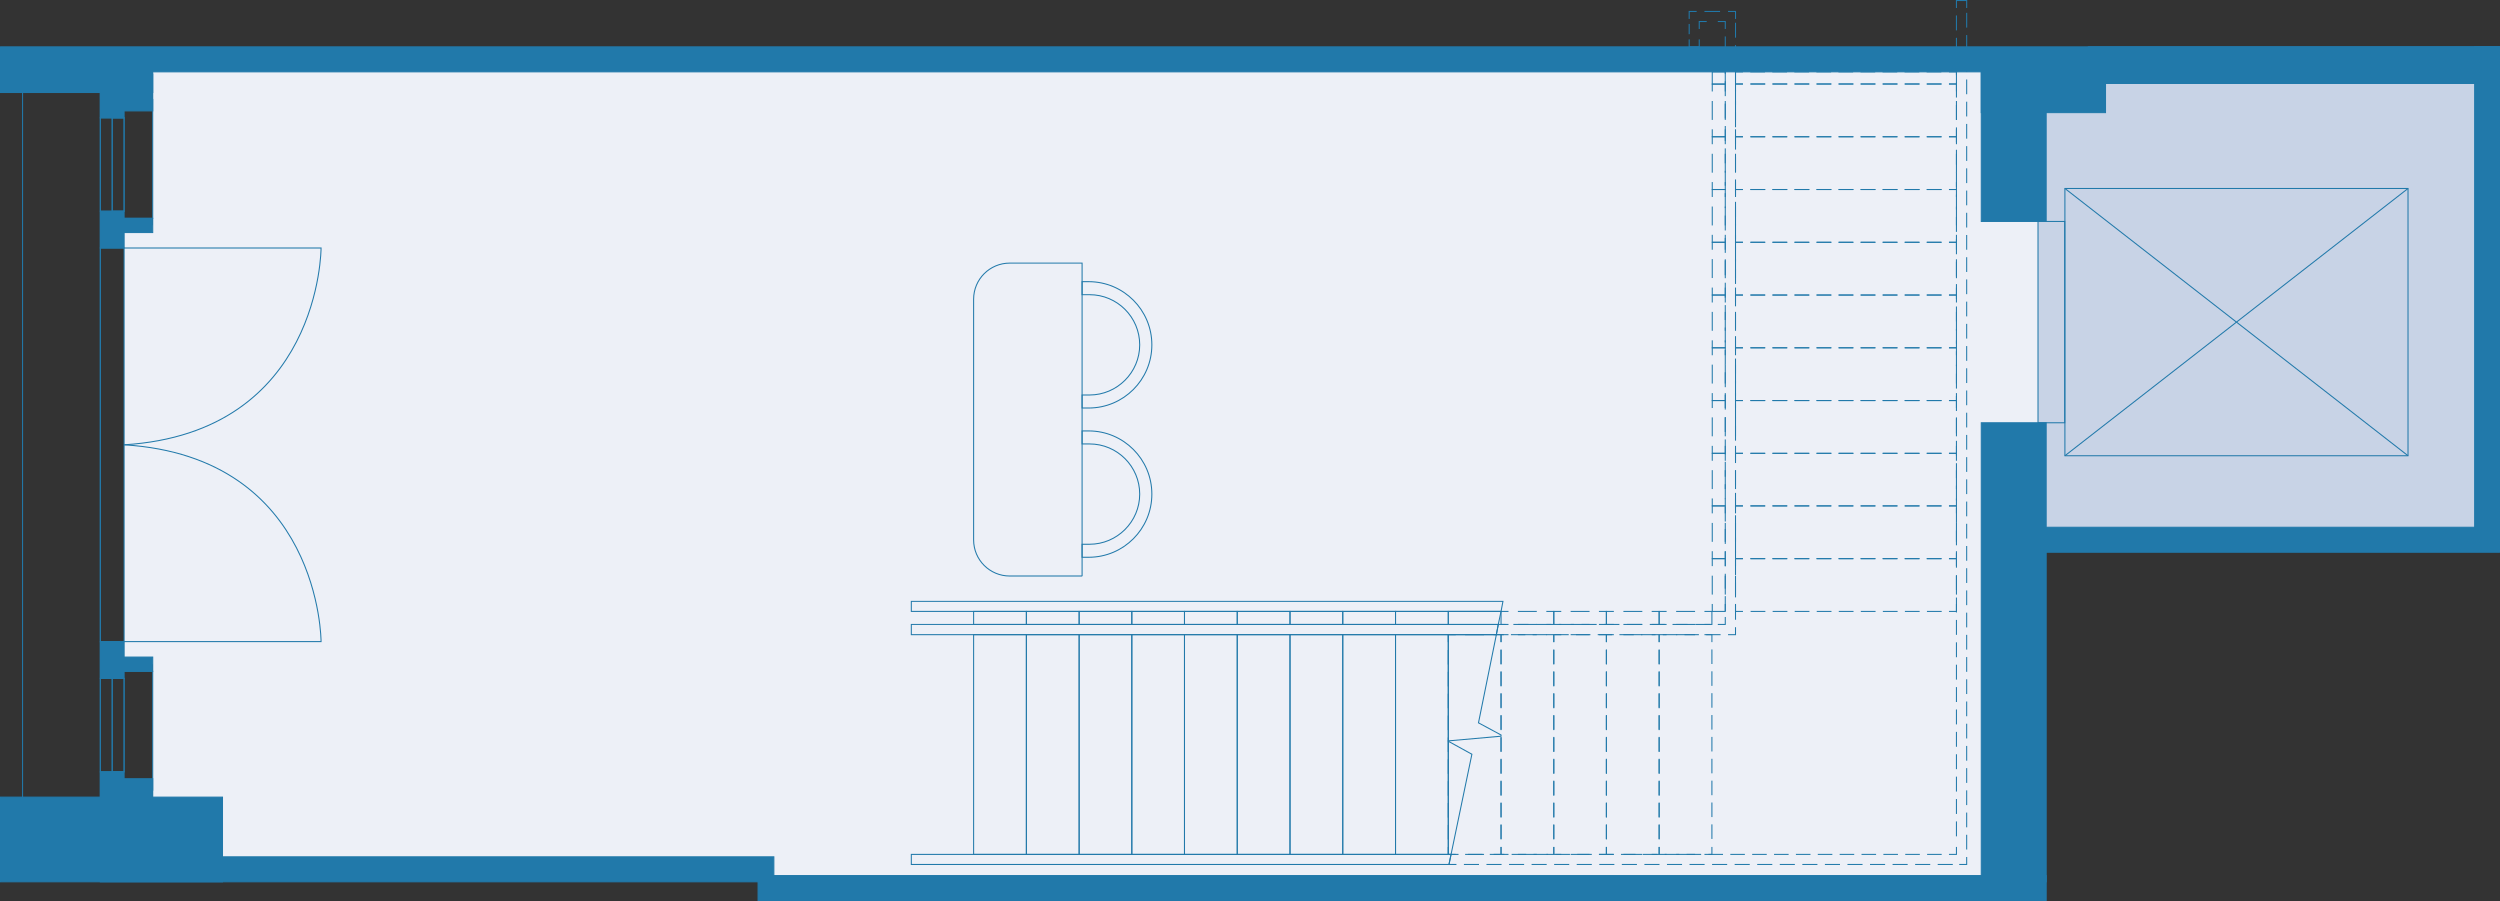 <?xml version="1.0" encoding="UTF-8"?>
<svg id="Layer_2" data-name="Layer 2" xmlns="http://www.w3.org/2000/svg" viewBox="0 0 144.05 51.92">
  <rect x="0" y="0" width="144.05" height="51.92" fill="#333333" stroke="none"/>
  <defs>
    <style>
      .cls-1 {
        fill: #edf0f7;
      }

      .cls-2 {
        stroke-dasharray: .85 .43;
      }

      .cls-2, .cls-3, .cls-4, .cls-5, .cls-6, .cls-7, .cls-8, .cls-9, .cls-10, .cls-11, .cls-12, .cls-13, .cls-14, .cls-15 {
        fill: none;
        stroke: #2179aa;
        stroke-miterlimit: 10;
        stroke-width: .06px;
      }

      .cls-3 {
        stroke-dasharray: .83 .42;
      }

      .cls-4 {
        stroke-dasharray: .84 .42;
      }

      .cls-5 {
        stroke-dasharray: .9 .45;
      }

      .cls-6 {
        stroke-dasharray: .86 .43;
      }

      .cls-7 {
        stroke-dasharray: .87 .43;
      }

      .cls-8 {
        stroke-dasharray: .87 .44;
      }

      .cls-9 {
        stroke-dasharray: .86 .43;
      }

      .cls-10 {
        stroke-dasharray: .86 .43;
      }

      .cls-16 {
        fill: #2179aa;
      }

      .cls-11 {
        stroke-dasharray: .84 .42;
      }

      .cls-17 {
        fill: #c8d3e6;
      }

      .cls-13 {
        stroke-dasharray: .85 .42;
      }

      .cls-14 {
        stroke-dasharray: .59 .29;
      }

      .cls-15 {
        stroke-dasharray: 1.09 .55;
      }
    </style>
  </defs>
  <g id="Layer_1-2" data-name="Layer 1">
    <rect class="cls-1" x="8.8" y="3.43" width="54" height="46.66"/>
    <rect class="cls-1" x="43.97" y="3.43" width="73.46" height="47.74"/>
    <rect class="cls-17" x="117.43" y="3.88" width="25.87" height="27.22"/>
    <rect class="cls-1" x="7.15" y="12.98" width="11.87" height="25.29"/>
    <rect class="cls-12" x="5.78" y="14.29" width="1.37" height="22.68"/>
    <path class="cls-12" d="M7.15,36.97h11.35s0-10.64-11.35-11.34"/>
    <path class="cls-12" d="M7.15,14.29h11.35s0,10.64-11.35,11.34"/>
    <rect class="cls-12" x="5.78" y="39.09" width="1.37" height="5.38"/>
    <rect class="cls-12" x="6.46" y="38.68" width="2.34" height="6.85"/>
    <rect class="cls-12" x="6.47" y="39.09" width=".68" height="5.38"/>
    <rect class="cls-12" x="5.78" y="6.79" width="1.37" height="5.38"/>
    <rect class="cls-12" x="6.46" y="5.73" width="2.34" height="6.85"/>
    <rect class="cls-12" x="1.3" y="4.27" width="4.48" height="42.32"/>
    <rect class="cls-12" x="6.47" y="6.79" width=".68" height="5.38"/>
    <rect class="cls-16" x="5.78" y="36.97" width="1.37" height="2.12"/>
    <rect class="cls-12" x="5.78" y="36.97" width="1.37" height="2.12"/>
    <rect class="cls-16" x="5.78" y="44.47" width="1.37" height="2.12"/>
    <rect class="cls-12" x="5.78" y="44.47" width="1.37" height="2.12"/>
    <rect class="cls-16" x="6.23" y="44.87" width="2.57" height="2.12"/>
    <rect class="cls-12" x="6.23" y="44.87" width="2.57" height="2.12"/>
    <rect class="cls-16" x=".03" y="45.93" width="12.79" height="4.88"/>
    <rect class="cls-12" x=".03" y="45.93" width="12.79" height="4.88"/>
    <rect class="cls-16" x="5.78" y="49.37" width="38.81" height="1.44"/>
    <rect class="cls-12" x="5.78" y="49.37" width="38.81" height="1.44"/>
    <rect class="cls-16" x="43.68" y="50.45" width="74.22" height="1.44"/>
    <rect class="cls-12" x="43.68" y="50.45" width="74.22" height="1.44"/>
    <rect class="cls-16" x="115.15" y="30.38" width="28.87" height="1.44"/>
    <rect class="cls-12" x="115.15" y="30.38" width="28.87" height="1.44"/>
    <rect class="cls-16" x=".03" y="2.7" width="143.99" height="1.44"/>
    <rect class="cls-12" x=".03" y="2.7" width="143.99" height="1.44"/>
    <rect class="cls-16" x="120.33" y="2.7" width="23.69" height="2.11"/>
    <rect class="cls-12" x="120.33" y="2.7" width="23.69" height="2.11"/>
    <rect class="cls-16" x="142.59" y="2.7" width="1.43" height="28.4"/>
    <rect class="cls-12" x="142.59" y="2.7" width="1.43" height="28.4"/>
    <rect class="cls-16" x="6.23" y="37.86" width="2.57" height=".82"/>
    <rect class="cls-12" x="6.23" y="37.86" width="2.57" height=".82"/>
    <rect class="cls-16" x="5.78" y="12.17" width="1.37" height="2.12"/>
    <rect class="cls-12" x="5.78" y="12.17" width="1.37" height="2.12"/>
    <rect class="cls-16" x="5.78" y="4.67" width="1.37" height="2.12"/>
    <rect class="cls-12" x="5.78" y="4.67" width="1.37" height="2.12"/>
    <rect class="cls-16" x="6.23" y="4.27" width="2.57" height="2.12"/>
    <rect class="cls-12" x="6.23" y="4.27" width="2.57" height="2.12"/>
    <rect class="cls-16" x=".03" y="3.43" width="8.77" height="1.9"/>
    <rect class="cls-12" x=".03" y="3.43" width="8.77" height="1.9"/>
    <rect class="cls-16" x="6.23" y="12.58" width="2.57" height=".82"/>
    <rect class="cls-12" x="6.23" y="12.58" width="2.57" height=".82"/>
    <rect class="cls-16" x="114.16" y="24.36" width="3.74" height="26.45"/>
    <rect class="cls-12" x="114.16" y="24.36" width="3.74" height="26.45"/>
    <rect class="cls-16" x="114.16" y="3.06" width="3.74" height="9.7"/>
    <rect class="cls-12" x="114.16" y="3.06" width="3.74" height="9.7"/>
    <rect class="cls-16" x="114.16" y="3.06" width="7.16" height="3.43"/>
    <rect class="cls-12" x="114.16" y="3.06" width="7.16" height="3.43"/>
    <rect class="cls-12" x="117.43" y="12.76" width="1.54" height="11.6"/>
    <rect class="cls-12" x="118.98" y="10.86" width="19.77" height="15.4"/>
    <line class="cls-12" x1="118.98" y1="26.26" x2="138.75" y2="10.86"/>
    <line class="cls-12" x1="138.75" y1="26.26" x2="118.98" y2="10.86"/>
    <rect class="cls-12" x="80.41" y="36.57" width="3.04" height="12.66"/>
    <rect class="cls-12" x="77.37" y="36.57" width="3.04" height="12.66"/>
    <rect class="cls-12" x="74.33" y="36.57" width="3.04" height="12.66"/>
    <polyline class="cls-12" points="86.06 36.57 86.49 36.57 86.49 37"/>
    <line class="cls-4" x1="86.49" y1="37.42" x2="86.49" y2="48.59"/>
    <polyline class="cls-12" points="86.49 48.8 86.49 49.23 86.06 49.23"/>
    <line class="cls-15" x1="85.51" y1="49.23" x2="84.15" y2="49.23"/>
    <polyline class="cls-12" points="83.88 49.23 83.45 49.23 83.45 48.8"/>
    <line class="cls-4" x1="83.45" y1="48.37" x2="83.45" y2="37.21"/>
    <polyline class="cls-12" points="83.45 37 83.45 36.57 83.88 36.57"/>
    <line class="cls-15" x1="84.42" y1="36.57" x2="85.78" y2="36.57"/>
    <polyline class="cls-12" points="89.1 36.57 89.53 36.57 89.53 37"/>
    <line class="cls-4" x1="89.53" y1="37.42" x2="89.53" y2="48.59"/>
    <polyline class="cls-12" points="89.53 48.8 89.53 49.23 89.1 49.23"/>
    <line class="cls-15" x1="88.55" y1="49.23" x2="87.19" y2="49.23"/>
    <polyline class="cls-12" points="86.92 49.23 86.49 49.23 86.49 48.8"/>
    <line class="cls-4" x1="86.49" y1="48.37" x2="86.49" y2="37.21"/>
    <polyline class="cls-12" points="86.49 37 86.49 36.57 86.92 36.57"/>
    <line class="cls-15" x1="87.46" y1="36.57" x2="88.82" y2="36.57"/>
    <polyline class="cls-12" points="89.1 35.23 89.53 35.23 89.53 35.98 89.1 35.98"/>
    <line class="cls-15" x1="88.55" y1="35.98" x2="87.19" y2="35.98"/>
    <polyline class="cls-12" points="86.92 35.98 86.49 35.98 86.49 35.23 86.92 35.23"/>
    <line class="cls-15" x1="87.46" y1="35.23" x2="88.82" y2="35.23"/>
    <polyline class="cls-12" points="92.13 36.57 92.56 36.57 92.56 37"/>
    <line class="cls-4" x1="92.56" y1="37.42" x2="92.56" y2="48.59"/>
    <polyline class="cls-12" points="92.56 48.8 92.56 49.23 92.13 49.23"/>
    <line class="cls-15" x1="91.59" y1="49.23" x2="90.23" y2="49.23"/>
    <polyline class="cls-12" points="89.96 49.23 89.53 49.23 89.53 48.8"/>
    <line class="cls-4" x1="89.53" y1="48.37" x2="89.53" y2="37.21"/>
    <polyline class="cls-12" points="89.53 37 89.53 36.57 89.96 36.57"/>
    <line class="cls-15" x1="90.5" y1="36.57" x2="91.86" y2="36.57"/>
    <polyline class="cls-12" points="92.13 35.23 92.56 35.23 92.56 35.98 92.13 35.98"/>
    <line class="cls-15" x1="91.59" y1="35.98" x2="90.23" y2="35.98"/>
    <polyline class="cls-12" points="89.96 35.98 89.53 35.98 89.53 35.23 89.96 35.23"/>
    <line class="cls-15" x1="90.5" y1="35.23" x2="91.86" y2="35.23"/>
    <polyline class="cls-12" points="95.17 36.57 95.6 36.57 95.6 37"/>
    <line class="cls-4" x1="95.6" y1="37.42" x2="95.6" y2="48.59"/>
    <polyline class="cls-12" points="95.6 48.8 95.6 49.23 95.17 49.23"/>
    <line class="cls-15" x1="94.63" y1="49.23" x2="93.27" y2="49.23"/>
    <polyline class="cls-12" points="92.99 49.23 92.56 49.23 92.56 48.8"/>
    <line class="cls-4" x1="92.56" y1="48.37" x2="92.56" y2="37.21"/>
    <polyline class="cls-12" points="92.56 37 92.56 36.57 92.99 36.57"/>
    <line class="cls-15" x1="93.54" y1="36.57" x2="94.9" y2="36.57"/>
    <polyline class="cls-12" points="95.17 35.23 95.6 35.23 95.6 35.98 95.17 35.98"/>
    <line class="cls-15" x1="94.63" y1="35.98" x2="93.27" y2="35.98"/>
    <polyline class="cls-12" points="92.99 35.98 92.56 35.98 92.56 35.23 92.99 35.23"/>
    <line class="cls-15" x1="93.54" y1="35.23" x2="94.9" y2="35.23"/>
    <polyline class="cls-12" points="98.21 36.57 98.64 36.57 98.64 37"/>
    <line class="cls-4" x1="98.64" y1="37.42" x2="98.64" y2="48.59"/>
    <polyline class="cls-12" points="98.64 48.8 98.64 49.23 98.21 49.23"/>
    <line class="cls-15" x1="97.67" y1="49.23" x2="96.31" y2="49.23"/>
    <polyline class="cls-12" points="96.03 49.23 95.6 49.23 95.6 48.8"/>
    <line class="cls-4" x1="95.6" y1="48.37" x2="95.6" y2="37.21"/>
    <polyline class="cls-12" points="95.6 37 95.6 36.57 96.03 36.57"/>
    <line class="cls-15" x1="96.58" y1="36.57" x2="97.94" y2="36.57"/>
    <polyline class="cls-12" points="98.21 35.23 98.64 35.23 98.64 35.98 98.21 35.98"/>
    <line class="cls-15" x1="97.67" y1="35.98" x2="96.31" y2="35.98"/>
    <polyline class="cls-12" points="96.03 35.98 95.6 35.98 95.6 35.23 96.03 35.23"/>
    <line class="cls-15" x1="96.58" y1="35.23" x2="97.94" y2="35.23"/>
    <polyline class="cls-12" points="100 32.62 100 32.19 100.43 32.19"/>
    <line class="cls-13" x1="100.85" y1="32.19" x2="112.09" y2="32.19"/>
    <polyline class="cls-12" points="112.3 32.19 112.73 32.19 112.73 32.62"/>
    <line class="cls-15" x1="112.73" y1="33.17" x2="112.73" y2="34.53"/>
    <polyline class="cls-12" points="112.73 34.8 112.73 35.23 112.3 35.23"/>
    <line class="cls-13" x1="111.88" y1="35.23" x2="100.64" y2="35.23"/>
    <polyline class="cls-12" points="100.43 35.23 100 35.23 100 34.8"/>
    <line class="cls-15" x1="100" y1="34.26" x2="100" y2="32.9"/>
    <polyline class="cls-12" points="98.66 32.62 98.66 32.19 99.41 32.19 99.41 32.62"/>
    <line class="cls-15" x1="99.41" y1="33.17" x2="99.41" y2="34.53"/>
    <polyline class="cls-12" points="99.41 34.8 99.41 35.23 98.66 35.23 98.66 34.8"/>
    <line class="cls-15" x1="98.66" y1="34.26" x2="98.66" y2="32.9"/>
    <polyline class="cls-12" points="100 29.58 100 29.15 100.43 29.15"/>
    <line class="cls-13" x1="100.85" y1="29.15" x2="112.09" y2="29.15"/>
    <polyline class="cls-12" points="112.3 29.15 112.73 29.15 112.73 29.58"/>
    <line class="cls-15" x1="112.73" y1="30.13" x2="112.73" y2="31.49"/>
    <polyline class="cls-12" points="112.73 31.76 112.73 32.19 112.3 32.19"/>
    <line class="cls-13" x1="111.88" y1="32.19" x2="100.64" y2="32.19"/>
    <polyline class="cls-12" points="100.43 32.19 100 32.19 100 31.76"/>
    <line class="cls-15" x1="100" y1="31.22" x2="100" y2="29.86"/>
    <polyline class="cls-12" points="98.66 29.58 98.66 29.15 99.41 29.15 99.41 29.58"/>
    <line class="cls-15" x1="99.41" y1="30.13" x2="99.41" y2="31.49"/>
    <polyline class="cls-12" points="99.41 31.76 99.41 32.19 98.66 32.19 98.66 31.76"/>
    <line class="cls-15" x1="98.66" y1="31.22" x2="98.66" y2="29.86"/>
    <polyline class="cls-12" points="100 26.55 100 26.12 100.43 26.12"/>
    <line class="cls-13" x1="100.85" y1="26.12" x2="112.09" y2="26.12"/>
    <polyline class="cls-12" points="112.3 26.12 112.73 26.12 112.73 26.55"/>
    <line class="cls-15" x1="112.73" y1="27.09" x2="112.73" y2="28.45"/>
    <polyline class="cls-12" points="112.73 28.72 112.73 29.15 112.3 29.15"/>
    <line class="cls-13" x1="111.88" y1="29.15" x2="100.64" y2="29.15"/>
    <polyline class="cls-12" points="100.43 29.15 100 29.15 100 28.72"/>
    <line class="cls-15" x1="100" y1="28.18" x2="100" y2="26.82"/>
    <polyline class="cls-12" points="98.66 26.55 98.66 26.12 99.41 26.12 99.41 26.55"/>
    <line class="cls-15" x1="99.41" y1="27.09" x2="99.41" y2="28.45"/>
    <polyline class="cls-12" points="99.41 28.72 99.41 29.15 98.66 29.15 98.66 28.72"/>
    <line class="cls-15" x1="98.66" y1="28.18" x2="98.66" y2="26.82"/>
    <polyline class="cls-12" points="100 23.51 100 23.08 100.43 23.08"/>
    <line class="cls-13" x1="100.85" y1="23.08" x2="112.09" y2="23.08"/>
    <polyline class="cls-12" points="112.3 23.08 112.73 23.08 112.73 23.51"/>
    <line class="cls-15" x1="112.73" y1="24.05" x2="112.73" y2="25.41"/>
    <polyline class="cls-12" points="112.73 25.69 112.73 26.12 112.3 26.12"/>
    <line class="cls-13" x1="111.88" y1="26.12" x2="100.64" y2="26.12"/>
    <polyline class="cls-12" points="100.43 26.12 100 26.12 100 25.69"/>
    <line class="cls-15" x1="100" y1="25.14" x2="100" y2="23.78"/>
    <polyline class="cls-12" points="98.66 23.51 98.66 23.08 99.41 23.08 99.41 23.51"/>
    <line class="cls-15" x1="99.41" y1="24.05" x2="99.41" y2="25.41"/>
    <polyline class="cls-12" points="99.41 25.69 99.41 26.12 98.66 26.12 98.66 25.69"/>
    <line class="cls-15" x1="98.66" y1="25.14" x2="98.66" y2="23.78"/>
    <polyline class="cls-12" points="100 20.47 100 20.04 100.43 20.04"/>
    <line class="cls-13" x1="100.85" y1="20.04" x2="112.09" y2="20.04"/>
    <polyline class="cls-12" points="112.3 20.04 112.73 20.04 112.73 20.47"/>
    <line class="cls-15" x1="112.73" y1="21.01" x2="112.73" y2="22.37"/>
    <polyline class="cls-12" points="112.73 22.65 112.73 23.08 112.3 23.08"/>
    <line class="cls-13" x1="111.88" y1="23.08" x2="100.64" y2="23.08"/>
    <polyline class="cls-12" points="100.43 23.08 100 23.08 100 22.65"/>
    <line class="cls-15" x1="100" y1="22.1" x2="100" y2="20.74"/>
    <polyline class="cls-12" points="98.66 20.47 98.66 20.04 99.41 20.04 99.41 20.47"/>
    <line class="cls-15" x1="99.41" y1="21.01" x2="99.41" y2="22.37"/>
    <polyline class="cls-12" points="99.41 22.65 99.41 23.08 98.66 23.08 98.66 22.65"/>
    <line class="cls-15" x1="98.66" y1="22.1" x2="98.66" y2="20.74"/>
    <polyline class="cls-12" points="100 17.43 100 17 100.43 17"/>
    <line class="cls-13" x1="100.85" y1="17" x2="112.09" y2="17"/>
    <polyline class="cls-12" points="112.3 17 112.73 17 112.73 17.43"/>
    <line class="cls-15" x1="112.73" y1="17.97" x2="112.73" y2="19.34"/>
    <polyline class="cls-12" points="112.73 19.61 112.73 20.04 112.3 20.04"/>
    <line class="cls-13" x1="111.88" y1="20.04" x2="100.64" y2="20.04"/>
    <polyline class="cls-12" points="100.43 20.04 100 20.04 100 19.61"/>
    <line class="cls-15" x1="100" y1="19.06" x2="100" y2="17.7"/>
    <polyline class="cls-12" points="98.66 17.43 98.66 17 99.41 17 99.41 17.43"/>
    <line class="cls-15" x1="99.41" y1="17.97" x2="99.41" y2="19.34"/>
    <polyline class="cls-12" points="99.41 19.61 99.41 20.04 98.66 20.04 98.66 19.61"/>
    <line class="cls-15" x1="98.66" y1="19.06" x2="98.66" y2="17.7"/>
    <polyline class="cls-12" points="100 14.39 100 13.96 100.43 13.96"/>
    <line class="cls-13" x1="100.85" y1="13.96" x2="112.09" y2="13.96"/>
    <polyline class="cls-12" points="112.3 13.96 112.73 13.96 112.73 14.39"/>
    <line class="cls-15" x1="112.73" y1="14.94" x2="112.73" y2="16.3"/>
    <polyline class="cls-12" points="112.73 16.57 112.73 17 112.3 17"/>
    <line class="cls-13" x1="111.88" y1="17" x2="100.64" y2="17"/>
    <polyline class="cls-12" points="100.43 17 100 17 100 16.57"/>
    <line class="cls-15" x1="100" y1="16.02" x2="100" y2="14.66"/>
    <polyline class="cls-12" points="98.66 14.39 98.66 13.96 99.41 13.96 99.41 14.39"/>
    <line class="cls-15" x1="99.41" y1="14.94" x2="99.41" y2="16.3"/>
    <polyline class="cls-12" points="99.41 16.57 99.41 17 98.66 17 98.66 16.57"/>
    <line class="cls-15" x1="98.66" y1="16.02" x2="98.66" y2="14.66"/>
    <polyline class="cls-12" points="100 11.35 100 10.92 100.43 10.92"/>
    <line class="cls-13" x1="100.85" y1="10.92" x2="112.09" y2="10.92"/>
    <polyline class="cls-12" points="112.3 10.92 112.73 10.92 112.73 11.35"/>
    <line class="cls-15" x1="112.73" y1="11.9" x2="112.73" y2="13.26"/>
    <polyline class="cls-12" points="112.73 13.53 112.73 13.96 112.3 13.96"/>
    <line class="cls-13" x1="111.88" y1="13.96" x2="100.64" y2="13.96"/>
    <polyline class="cls-12" points="100.43 13.96 100 13.96 100 13.53"/>
    <line class="cls-15" x1="100" y1="12.99" x2="100" y2="11.62"/>
    <polyline class="cls-12" points="98.66 11.35 98.66 10.92 99.41 10.92 99.41 11.35"/>
    <line class="cls-15" x1="99.41" y1="11.9" x2="99.41" y2="13.26"/>
    <polyline class="cls-12" points="99.41 13.53 99.41 13.96 98.66 13.96 98.66 13.53"/>
    <line class="cls-15" x1="98.66" y1="12.99" x2="98.66" y2="11.62"/>
    <polyline class="cls-12" points="100 8.31 100 7.88 100.43 7.88"/>
    <line class="cls-13" x1="100.85" y1="7.88" x2="112.09" y2="7.88"/>
    <polyline class="cls-12" points="112.3 7.88 112.73 7.88 112.73 8.31"/>
    <line class="cls-15" x1="112.73" y1="8.86" x2="112.73" y2="10.22"/>
    <polyline class="cls-12" points="112.73 10.49 112.73 10.92 112.3 10.92"/>
    <line class="cls-13" x1="111.88" y1="10.92" x2="100.64" y2="10.92"/>
    <polyline class="cls-12" points="100.43 10.92 100 10.92 100 10.49"/>
    <line class="cls-15" x1="100" y1="9.95" x2="100" y2="8.58"/>
    <polyline class="cls-12" points="98.66 8.31 98.66 7.88 99.41 7.88 99.41 8.31"/>
    <line class="cls-15" x1="99.41" y1="8.86" x2="99.41" y2="10.22"/>
    <polyline class="cls-12" points="99.41 10.49 99.41 10.92 98.66 10.92 98.66 10.49"/>
    <line class="cls-15" x1="98.66" y1="9.95" x2="98.66" y2="8.58"/>
    <polyline class="cls-12" points="100 5.27 100 4.84 100.43 4.84"/>
    <line class="cls-13" x1="100.85" y1="4.84" x2="112.09" y2="4.84"/>
    <polyline class="cls-12" points="112.3 4.84 112.73 4.84 112.73 5.27"/>
    <line class="cls-15" x1="112.73" y1="5.82" x2="112.73" y2="7.18"/>
    <polyline class="cls-12" points="112.73 7.45 112.73 7.88 112.3 7.88"/>
    <line class="cls-13" x1="111.88" y1="7.88" x2="100.64" y2="7.88"/>
    <polyline class="cls-12" points="100.43 7.88 100 7.88 100 7.45"/>
    <line class="cls-15" x1="100" y1="6.91" x2="100" y2="5.55"/>
    <polyline class="cls-12" points="98.66 5.27 98.66 4.84 99.41 4.84 99.41 5.27"/>
    <line class="cls-15" x1="99.41" y1="5.82" x2="99.41" y2="7.18"/>
    <polyline class="cls-12" points="99.41 7.45 99.41 7.88 98.66 7.88 98.66 7.45"/>
    <line class="cls-15" x1="98.66" y1="6.91" x2="98.66" y2="5.55"/>
    <polyline class="cls-12" points="100.43 4.84 100 4.84 100 4.14 100.43 4.14"/>
    <line class="cls-13" x1="100.85" y1="4.14" x2="112.09" y2="4.14"/>
    <polyline class="cls-12" points="112.3 4.14 112.73 4.14 112.73 4.84 112.3 4.84"/>
    <line class="cls-13" x1="111.88" y1="4.84" x2="100.64" y2="4.84"/>
    <rect class="cls-12" x="98.66" y="4.14" width=".75" height=".71"/>
    <rect class="cls-12" x="71.29" y="36.57" width="3.04" height="12.66"/>
    <rect class="cls-12" x="68.25" y="36.57" width="3.04" height="12.66"/>
    <rect class="cls-12" x="65.21" y="36.57" width="3.04" height="12.66"/>
    <rect class="cls-12" x="62.18" y="36.57" width="3.04" height="12.66"/>
    <rect class="cls-12" x="59.14" y="36.57" width="3.04" height="12.66"/>
    <rect class="cls-12" x="56.1" y="36.57" width="3.04" height="12.66"/>
    <rect class="cls-12" x="80.41" y="35.23" width="3.04" height=".75"/>
    <rect class="cls-12" x="77.37" y="35.23" width="3.04" height=".75"/>
    <rect class="cls-12" x="74.33" y="35.23" width="3.04" height=".75"/>
    <rect class="cls-12" x="71.29" y="35.23" width="3.04" height=".75"/>
    <rect class="cls-12" x="68.25" y="35.23" width="3.04" height=".75"/>
    <rect class="cls-12" x="65.21" y="35.23" width="3.04" height=".75"/>
    <rect class="cls-12" x="62.18" y="35.23" width="3.04" height=".75"/>
    <rect class="cls-12" x="59.14" y="35.23" width="3.04" height=".75"/>
    <rect class="cls-12" x="56.1" y="35.23" width="3.04" height=".75"/>
    <polygon class="cls-12" points="86.49 42.42 86.49 42.35 85.19 41.65 86.22 36.57 83.45 36.57 83.45 42.69 86.49 42.42"/>
    <polygon class="cls-12" points="84.81 43.46 83.45 42.71 83.45 49.23 83.61 49.23 84.81 43.46"/>
    <polygon class="cls-12" points="52.51 49.23 52.51 49.81 83.49 49.81 83.61 49.23 52.51 49.23"/>
    <polygon class="cls-12" points="86.33 35.98 52.51 35.98 52.51 36.57 86.22 36.57 86.33 35.98"/>
    <polygon class="cls-12" points="86.6 34.65 52.51 34.65 52.51 35.23 86.49 35.23 86.6 34.65"/>
    <polygon class="cls-12" points="86.49 35.23 83.45 35.23 83.45 35.98 86.33 35.98 86.49 35.23"/>
    <polyline class="cls-12" points="112.73 48.8 112.73 49.23 112.3 49.23"/>
    <line class="cls-11" x1="111.88" y1="49.23" x2="84.25" y2="49.23"/>
    <polyline class="cls-12" points="84.04 49.23 83.61 49.23 83.49 49.81 83.92 49.81"/>
    <line class="cls-7" x1="84.35" y1="49.81" x2="112.67" y2="49.81"/>
    <polyline class="cls-12" points="112.89 49.81 113.32 49.81 113.32 49.38"/>
    <line class="cls-2" x1="113.32" y1="48.95" x2="113.32" y2=".67"/>
    <polyline class="cls-12" points="113.32 .46 113.32 .03 112.73 .03 112.73 .46"/>
    <line class="cls-9" x1="112.73" y1=".89" x2="112.73" y2="48.58"/>
    <polyline class="cls-12" points="97.33 2.27 97.33 2.7 97.91 2.7 97.91 2.27"/>
    <polyline class="cls-12" points="97.91 1.67 97.91 1.24 98.34 1.24"/>
    <polyline class="cls-12" points="98.98 1.24 99.41 1.24 99.41 1.67"/>
    <line class="cls-10" x1="99.41" y1="2.1" x2="99.41" y2="35.34"/>
    <polyline class="cls-12" points="99.41 35.55 99.41 35.98 98.98 35.98"/>
    <line class="cls-8" x1="98.55" y1="35.98" x2="86.98" y2="35.98"/>
    <polyline class="cls-12" points="86.76 35.98 86.33 35.98 86.22 36.57 86.65 36.57"/>
    <line class="cls-3" x1="87.06" y1="36.57" x2="99.36" y2="36.57"/>
    <polyline class="cls-12" points="99.57 36.57 100 36.57 100 36.14"/>
    <line class="cls-6" x1="100" y1="35.71" x2="100" y2="1.3"/>
    <polyline class="cls-12" points="100 1.09 100 .66 99.7 .66 99.57 .66"/>
    <line class="cls-5" x1="99.11" y1=".66" x2="97.98" y2=".66"/>
    <polyline class="cls-12" points="97.76 .66 97.37 .66 97.33 .66 97.33 1.09"/>
    <line class="cls-14" x1="97.33" y1="1.38" x2="97.33" y2="2.12"/>
    <path class="cls-12" d="M62.73,16.23h-.38v.75h.43c1.6,0,2.89,1.3,2.89,2.89s-1.3,2.89-2.89,2.89h-.43v.75h.38c2.01,0,3.64-1.63,3.64-3.64s-1.63-3.64-3.64-3.64Z"/>
    <path class="cls-12" d="M62.73,24.83h-.38v.75h.43c1.6,0,2.89,1.3,2.89,2.89s-1.3,2.89-2.89,2.89h-.43v.75h.38c2.01,0,3.64-1.63,3.64-3.64s-1.63-3.64-3.64-3.64Z"/>
    <path class="cls-12" d="M62.35,33.19h-4.17c-1.15,0-2.08-.93-2.08-2.08v-13.87c0-1.15.93-2.08,2.08-2.08h4.17v18.04Z"/>
  </g>
</svg>